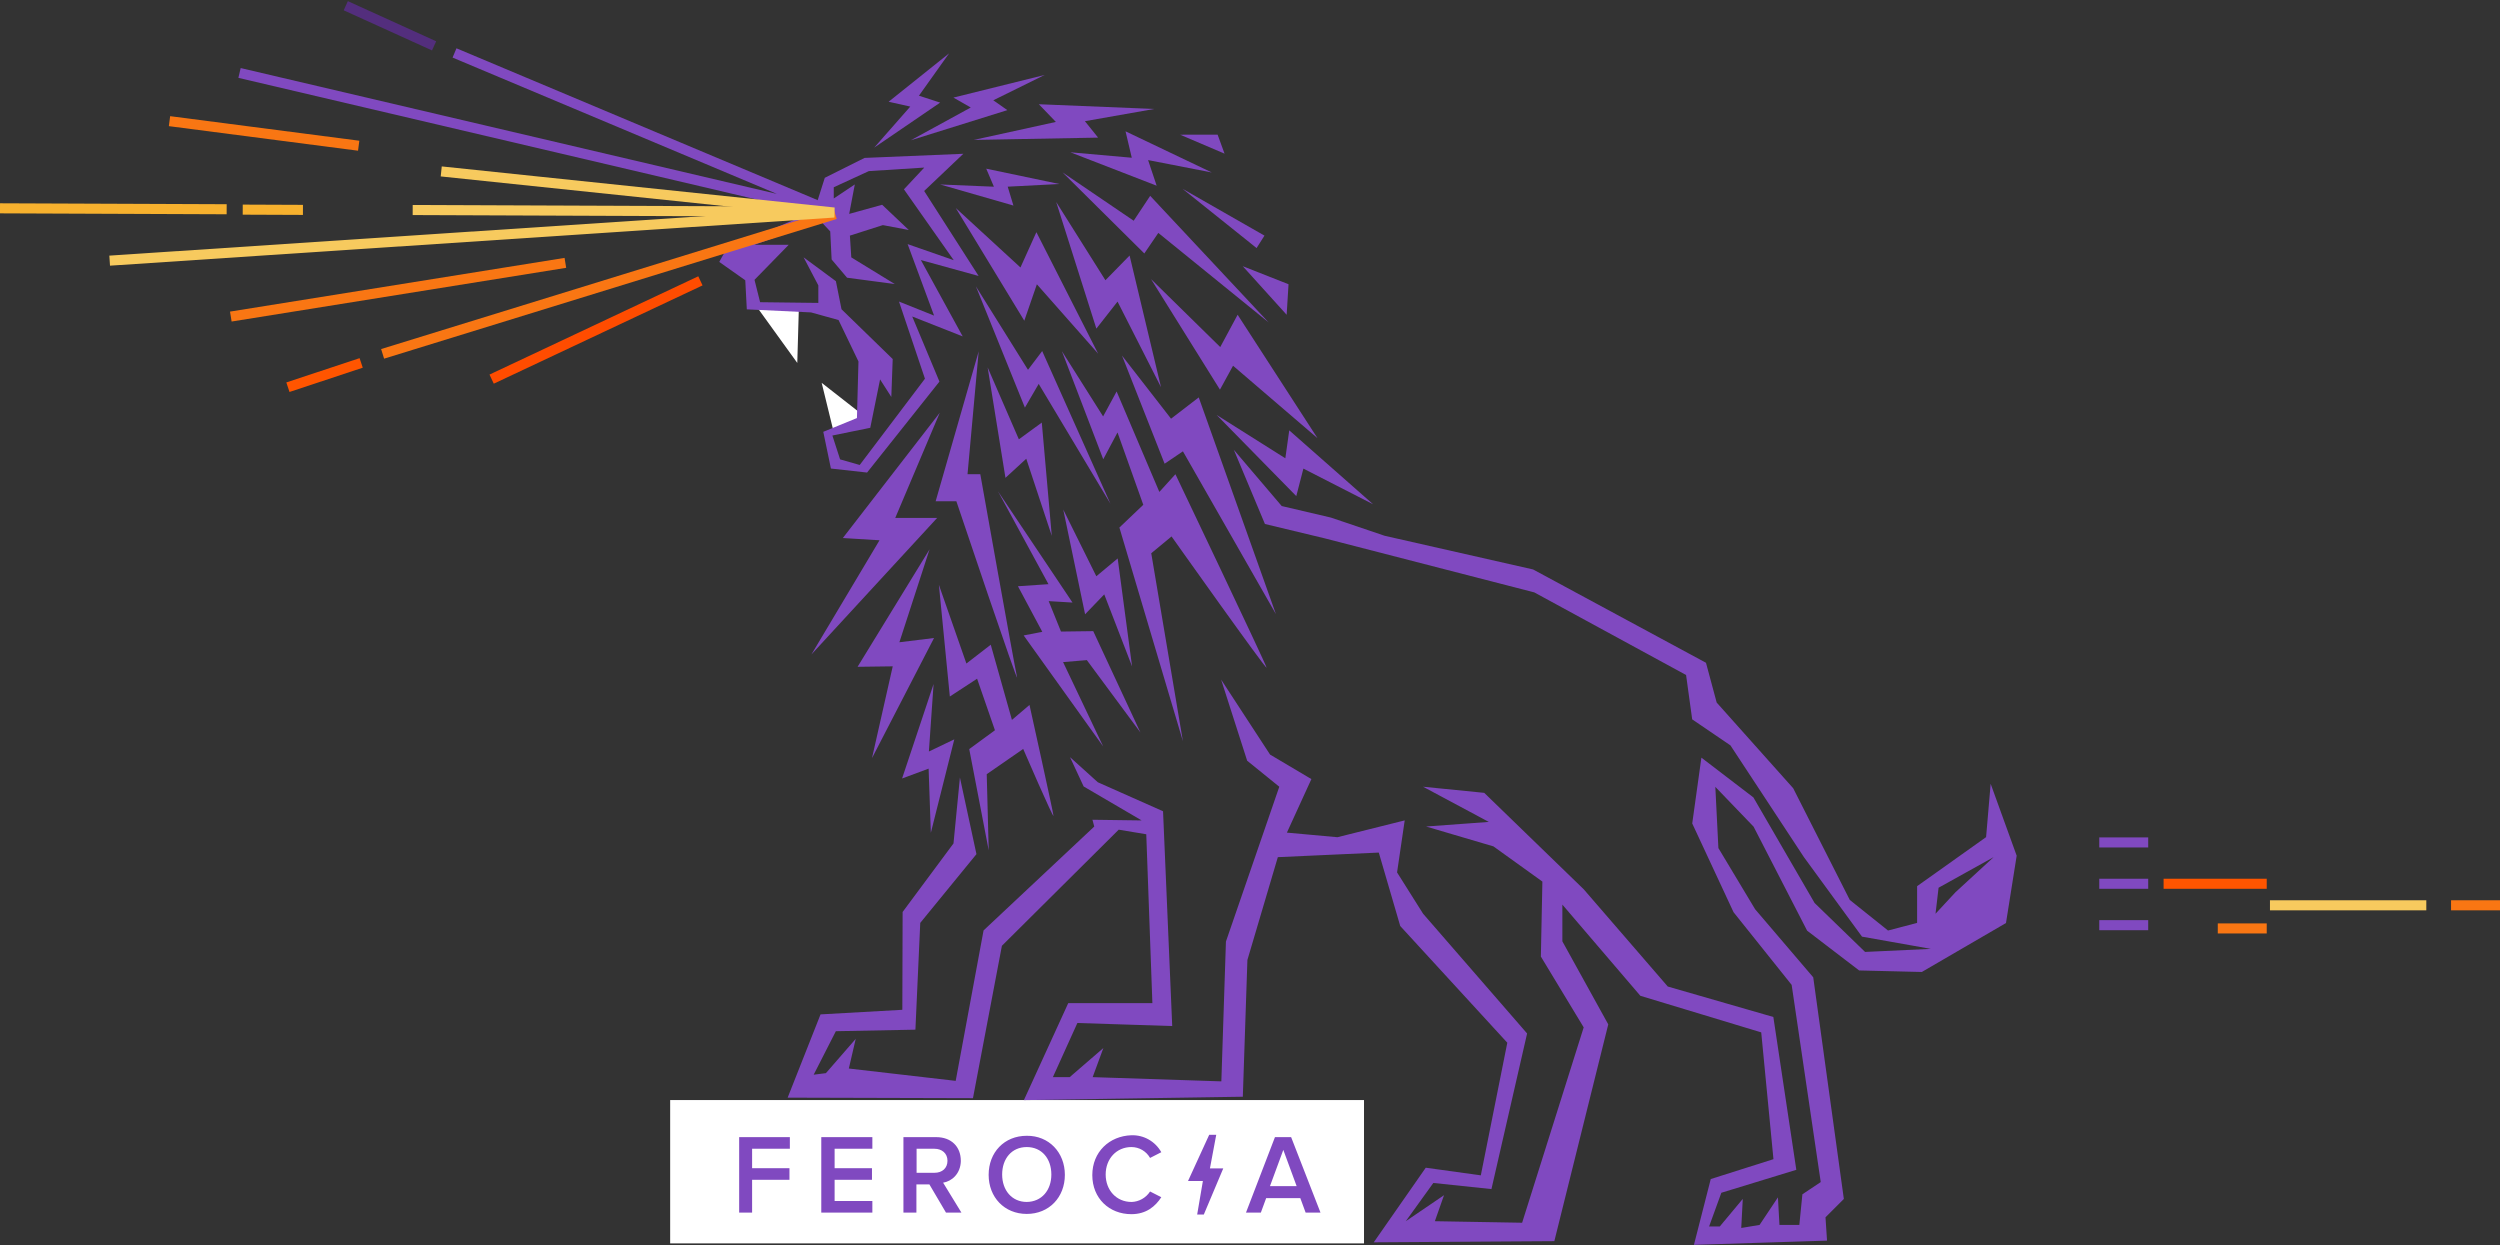 <svg width="795" height="396" viewBox="0 0 795 396" fill="none" xmlns="http://www.w3.org/2000/svg">
<rect x="0" y="0" width="795" height="396" fill="#333333" stroke="none"/>
<g clip-path="url(#clip0_2417_778)">
<path d="M433.753 349.819H213.112V395.399H433.753V349.819Z" fill="white"/>
<path d="M261.168 385.609H277.412V381.913H265.407V375.187H277.288V371.49H265.407V365.306H277.412V361.61H261.168V385.609ZM235.043 385.609H239.169V375.187H251.05V371.49H239.169V365.306H251.174V361.61H235.054V385.609H235.043ZM410.59 361.61H405.436L396.222 385.609H400.948L402.643 380.997H413.496L415.191 385.609H419.917L410.579 361.61H410.59ZM403.853 377.187L408.092 365.668L412.331 377.187H403.842H403.853ZM305.538 369.127C305.538 364.639 302.508 361.61 297.715 361.61H287.292V385.609H291.418V376.634H295.545L300.824 385.609H305.73L299.908 376.091C302.633 375.661 305.481 373.299 305.549 369.116L305.538 369.127ZM291.475 372.948V365.306H297.172C299.535 365.306 301.299 366.765 301.299 369.127C301.299 371.49 299.603 372.948 297.172 372.948H291.475ZM359.788 382.218C355.063 382.218 351.604 378.521 351.604 373.491C351.604 368.46 355.063 364.764 359.788 364.764C362.275 364.764 364.513 366.098 365.723 368.223L369.295 366.403C367.351 362.944 363.722 360.886 359.777 361.011C352.802 361.248 347.353 366.29 347.353 373.683C347.353 381.076 352.745 386.107 359.777 386.107C364.502 386.107 367.419 383.62 369.295 380.714L365.723 378.894C364.389 380.952 362.151 382.173 359.788 382.229V382.218ZM326.508 361.18C319.352 361.18 314.389 366.459 314.389 373.604C314.389 380.748 319.42 386.028 326.508 386.028C333.596 386.028 338.626 380.748 338.626 373.604C338.626 366.459 333.539 361.112 326.508 361.18ZM326.508 382.218C321.782 382.218 318.685 378.521 318.685 373.491C318.685 368.46 321.715 364.764 326.508 364.764C331.301 364.764 334.33 368.46 334.33 373.491C334.33 378.521 331.244 382.161 326.508 382.218Z" fill="#8049C0"/>
<path d="M382.827 386.22H380.701L382.521 375.548H377.796L384.522 360.875H386.761L384.76 371.547H388.999L382.815 386.22H382.827Z" fill="#8049C0"/>
<path d="M254.024 98.374L240.888 97.888L253.537 115.409L254.024 98.374Z" fill="white"/>
<path d="M261.292 121.74L264.966 136.786L273.037 133.18L273.105 130.976L261.292 121.74Z" fill="white"/>
<path d="M266.673 101.81L272.992 114.946L272.506 132.943L261.801 137.317L264.231 148.995L275.728 150.272L298.744 121.344L290.085 100.646L306.137 106.976L292.832 82.694L311.201 87.759L293.883 60.73L306.341 48.905L274.937 50.216L262.287 56.536L258.884 67.241L231.154 78.918L228.724 83.293L236.999 89.126L237.485 98.374L257.912 99.346L266.673 101.776V101.81ZM239.927 88.991L250.813 77.844H239.927L260.896 70.248L264.017 73.594L264.457 82.513L269.364 88.312L284.534 90.325L270.709 81.846L270.268 74.928L280.747 71.582L288.999 73.142L280.521 65.116L270.042 68.021L271.828 58.65L265.136 63.115V59.543L276.293 54.41L293.917 53.291L287.451 60.209L303.288 82.739L288.626 77.63L297.037 100.363L285.879 95.898L294.132 120.429L273.388 147.865L267.148 146.078L264.695 138.493L276.745 136.04L279.865 120.655L283.438 126.228L283.879 114.177L267.6 98.34L265.814 89.42L255.549 81.835L260.229 90.754V96.327L241.713 96.101L239.927 88.968V88.991Z" fill="#8049C0"/>
<path d="M631.537 266.234L609.64 281.8V293.478L600.393 295.908L588.23 286.175L570.233 250.656L545.906 223.412L542.503 210.763L487.529 181.088L440.344 170.383L423.24 164.595L407.584 160.921L392.357 143.037L402.248 166.63L421.274 171.197L487.902 188.38L536.172 214.651L538.117 228.759L550.28 237.034L573.636 272.553L592.118 297.852L614.015 301.741L593.091 302.713L577.038 287.147L557.583 253.584L541.045 240.934L538.128 261.859L551.264 290.075L569.747 313.193L578.994 375.899L573.161 379.787L572.189 389.521H565.869L565.383 380.76L559.55 389.521L553.717 390.493L554.203 381.246L546.9 390.007H543.498L547.386 379.301L571.228 371.999L563.925 323.401L530.351 313.713L503.604 282.772L471.985 252.126L452.53 250.181L473.444 261.373L453.503 262.831L474.913 269.15L490.48 280.342L489.994 304.183L503.615 326.701L484.036 388.831L456.284 388.345L459.2 380.07L447.036 388.345L455.797 376.181L474.28 378.126L485.619 328.646L452.542 290.561L444.267 277.425L446.697 260.887L425.287 266.234L409.234 264.775L417.023 247.751L403.887 239.962L388.321 216.121L396.596 241.906L406.815 250.181L389.847 299.412L388.389 343.873L347.466 342.528L350.869 333.281L340.164 342.528H334.817L342.606 325.311L372.766 326.283L369.849 257.981L349.106 248.757L340.265 240.776L344.595 250.091L363.055 260.898L347.399 260.683L347.975 262.842L312.773 295.874L303.91 343.715L269.929 339.792L272.122 330.353L262.638 341.262L258.749 341.748L265.803 327.922L291.102 327.436L292.64 293.478L310.512 271.615L305.255 247.253L303.209 268.212L287.033 290.007L286.942 321.117L260.931 322.575L250.474 349.051L309.404 349.22L318.606 300.758L355.753 263.837L364.514 265.295L366.458 319.003H339.7L325.592 349.842L395.217 348.757L396.675 305.268L406.352 272.576L438.456 271.117L445.273 294.472L479.322 331.585L470.9 373.762L453.39 371.332L436.851 395.06L494.278 394.687L511.427 325.752L496.833 299.345V287.667L521.635 316.663L560.07 328.295L563.959 368.619L544.018 374.938L540.513 388.65L538.671 395.862L580.995 394.517L580.509 387.101L586.342 381.268L576.609 310.785L558.126 289.137L546.448 269.682L545.476 250.227L557.64 262.876L574.664 295.953L591.203 308.603L611.144 309.089L637.902 293.523L641.304 272.112L633.029 249.243L631.571 266.268L631.537 266.234ZM621.815 283.756L615.496 290.572L616.468 282.297L633.979 272.564L621.815 283.756Z" fill="#8049C0"/>
<path d="M399.592 78.885L402.101 74.928L376.033 60.029L399.592 78.885Z" fill="#8049C0"/>
<path d="M409.155 100.103L409.754 90.392L395.194 84.65L409.155 100.103Z" fill="#8049C0"/>
<path d="M389.406 48.86L387.202 42.823L375.275 42.835L389.406 48.86Z" fill="#8049C0"/>
<path d="M298.563 185.961L302.045 221.491L310.715 215.827L316.39 232.219L308.217 238.21L314.412 270.428L313.779 246.191L325.377 238.165C325.377 238.165 335.088 260.627 334.997 259.372C334.907 258.117 327.378 224.17 327.378 224.17L321.794 228.929L315.056 205.02L307.313 211L298.563 185.972V185.961Z" fill="#8049C0"/>
<path d="M337.699 111.713L350.835 146.044L355.368 137.521L363.564 160.526L355.967 167.76L376.168 235.723L366.096 175.934L372.551 170.587C372.551 170.587 403.017 213.555 402.757 212.278C402.497 211 373.783 150.804 373.783 150.804L368.674 156.433L355.086 124.487L350.79 132.423L337.699 111.701V111.713Z" fill="#8049C0"/>
<path d="M311.224 111.724L297.534 159.406H304.125C304.125 159.406 324.416 219.761 323.399 215.205C322.381 210.638 311.733 150.792 311.733 150.792H307.674L311.224 111.735V111.724Z" fill="#8049C0"/>
<path d="M332.205 23.832L303.187 31.033L308.703 34.187L289.633 44.609L320.336 35.023L315.87 31.892L332.205 23.832Z" fill="#8049C0"/>
<path d="M367.057 34.65L330.351 33.147L335.766 38.776L309.675 44.496L349.196 43.761L345.002 38.539L367.057 34.65Z" fill="#8049C0"/>
<path d="M310.331 91.059L325.92 129.619L330.306 122.079L353.119 160.186L331.414 111.634L326.903 117.602L310.331 91.059Z" fill="#8049C0"/>
<path d="M356.803 113.092L370.346 147.458L376.168 143.524L405.741 195.287L381.199 126.375L372.392 133.146L356.803 113.092Z" fill="#8049C0"/>
<path d="M298.857 131.236L268.018 171.095L279.685 171.807L258.025 208.117L298.02 164.697H284.692L298.857 131.236Z" fill="#8049C0"/>
<path d="M366.028 88.753L387.948 123.91L392.108 116.302L418.956 139.33L393.566 100.092L388.038 110.367L366.028 88.753Z" fill="#8049C0"/>
<path d="M317.374 156.264L341.057 191.613L333.483 191.161L337.394 200.837L347.647 200.702L362.649 232.92L345.613 209.915L338.061 210.548L350.824 237.396L325.525 202.07L331.448 200.917L323.705 186.424L333.415 185.769L317.374 156.264Z" fill="#8049C0"/>
<path d="M303.932 66.144L325.727 101.991L329.729 90.404L349.218 112.481L329.571 73.831L324.507 85.057L303.932 66.144Z" fill="#8049C0"/>
<path d="M335.868 64.234L348.642 104.501L355.379 95.909L369.205 123.13L359.211 81.259L351.524 89.115L335.868 64.234Z" fill="#8049C0"/>
<path d="M338.117 162.052L345.058 195.343L351.152 189.013L360.003 211.938L355.425 177.584L348.631 183.248L338.117 162.052Z" fill="#8049C0"/>
<path d="M277.299 241.07L297.026 202.884L286.004 204.24L295.601 174.69L272.71 212.04L283.89 211.893L277.299 241.07Z" fill="#8049C0"/>
<path d="M314.073 116.845L319.737 151.957L326.35 145.875L334.466 170.394L331.29 134.378L323.998 139.703L314.073 116.845Z" fill="#8049C0"/>
<path d="M436.659 160.367L409.98 136.854L408.737 145.739L386.896 131.959L412.218 157.767L414.479 149.018L436.659 160.367Z" fill="#8049C0"/>
<path d="M336.885 58.514L313.621 53.642L316.062 59.373L298.959 58.661L322.269 65.365L320.449 59.362L336.885 58.514Z" fill="#8049C0"/>
<path d="M301.819 16.959L282.578 32.355L289.463 33.893L277.989 46.949L298.97 32.627L292.221 30.434L301.819 16.959Z" fill="#8049C0"/>
<path d="M340.379 48.43L367.815 59.056L365.09 50.906L385.359 54.851L357.923 41.761L359.902 50.16L340.379 48.43Z" fill="#8049C0"/>
<path d="M296.008 264.832L303.469 235.113L295.386 238.979L296.879 217.523L286.863 247.559L295.296 244.428L296.008 264.832Z" fill="#8049C0"/>
<path d="M337.914 54.84L363.892 80.603L368.346 74.069L403.412 102.522L365.757 62.278L360.511 70.191L337.914 54.84Z" fill="#8049C0"/>
<path d="M144.539 16.834L265.249 67.58L76.17 23.198" stroke="#8049C0" stroke-width="3.199" stroke-linejoin="bevel"/>
<path d="M121.67 112.527L265.61 68.1" stroke="#F97613" stroke-width="3.199" stroke-linejoin="bevel"/>
<path d="M179.787 83.587L73.4 100.668" stroke="#F97613" stroke-width="3.199" stroke-linejoin="bevel"/>
<path d="M114.062 46.339L53.9 38.528" stroke="#F97613" stroke-width="3.199" stroke-linejoin="bevel"/>
<path d="M72.078 66.54L0 66.246" stroke="#F7B12E" stroke-width="3.199" stroke-linejoin="bevel"/>
<path d="M96.337 66.744L77.187 66.664" stroke="#F7B12E" stroke-width="3.199" stroke-linejoin="bevel"/>
<path d="M261.055 67.309L131.234 66.789" stroke="#F7CA5E" stroke-width="3.199" stroke-linejoin="bevel"/>
<path d="M34.874 82.886L265.249 67.58L140.312 54.512" stroke="#F7CA5E" stroke-width="3.199" stroke-linejoin="bevel"/>
<path d="M721.849 287.893H771.566" stroke="#F7CA5E" stroke-width="3.199" stroke-linejoin="bevel"/>
<path d="M688.025 281.043H720.82" stroke="#FF5500" stroke-width="3.199" stroke-linejoin="bevel"/>
<path d="M667.564 267.885H683.13" stroke="#8049C0" stroke-width="3.199" stroke-linejoin="bevel"/>
<path d="M779.434 287.893H795" stroke="#F97613" stroke-width="3.199" stroke-linejoin="bevel"/>
<path d="M705.254 295.241H720.82" stroke="#F97613" stroke-width="3.199" stroke-linejoin="bevel"/>
<path d="M667.564 281.043H683.13" stroke="#8049C0" stroke-width="3.199" stroke-linejoin="bevel"/>
<path d="M667.564 294.201H683.13" stroke="#8049C0" stroke-width="3.199" stroke-linejoin="bevel"/>
<path d="M114.853 115.409L91.555 123.13" stroke="#FF5500" stroke-width="3.199" stroke-linejoin="bevel"/>
<path d="M138.039 14.585L109.959 1.822" stroke="#532E7D" stroke-width="3.199" stroke-linejoin="bevel"/>
<path d="M222.732 89.307L156.341 120.564" stroke="#FF4C00" stroke-width="3.199" stroke-linejoin="bevel"/>
</g>
<defs>
<clipPath id="clip0_2417_778">
<rect width="795" height="395.476" fill="white" transform="translate(0 0.364)"/>
</clipPath>
</defs>
</svg>
